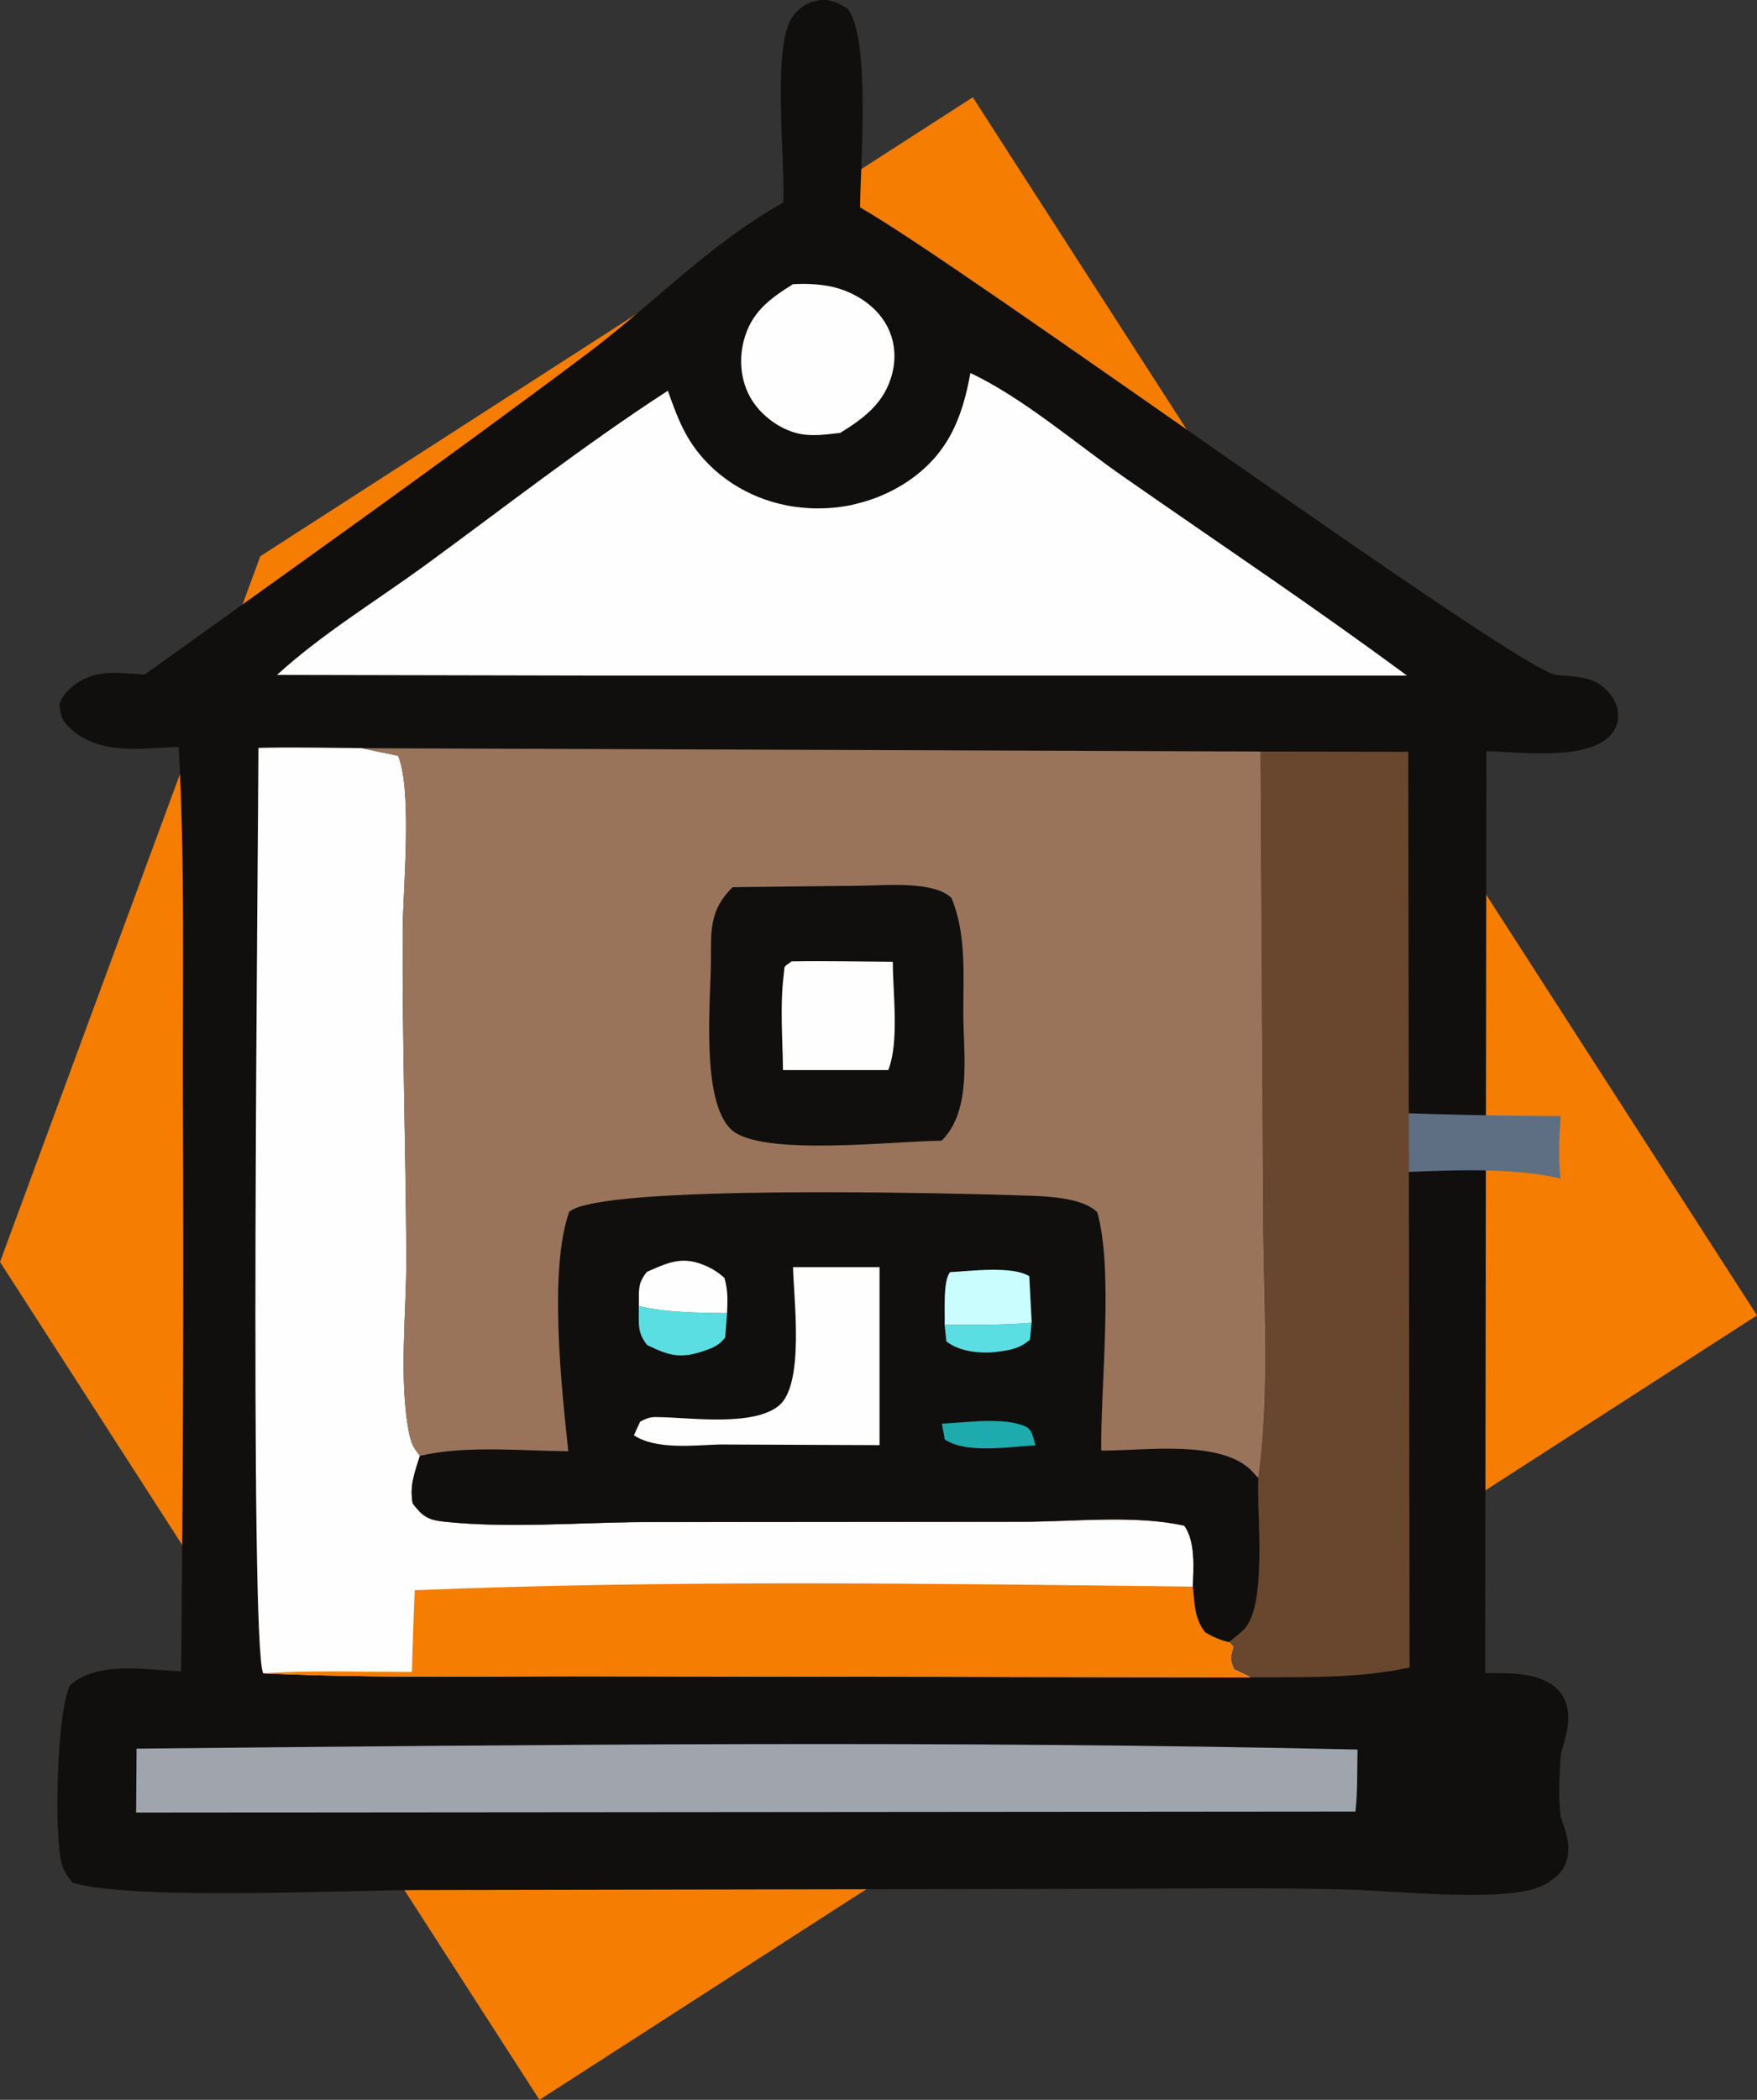 <?xml version="1.0" encoding="UTF-8"?><svg id="Layer_1" xmlns="http://www.w3.org/2000/svg" viewBox="0 0 159.01 189.97"><rect x="0" y="0" width="159.01" height="189.97" fill="#333333" stroke="none"/><defs><style>.cls-1{fill:#99745b;}.cls-2{fill:#68472e;}.cls-3{fill:#5e6e83;}.cls-4{fill:#5bdee1;}.cls-5{fill:#100f0e;}.cls-6{fill:#1dabad;}.cls-7{fill:#c9fdfe;}.cls-8{fill:#fefefe;}.cls-9{fill:#a0a5ad;}.cls-10{fill:#f57d02;}</style></defs><polygon class="cls-10" points="88.04 8.8 23.56 50.32 0 114.17 48.82 189.97 159.01 119 88.04 8.8"/><path class="cls-5" d="M70.89,18.33c.16-3.84-.91-13.21.56-16.32.46-.97,1.29-1.67,2.34-1.92,1.17-.28,1.88.1,2.88.66,2.17,2.6,1.18,14.27,1.17,18.02,9.12,5.14,59.62,41.95,62.99,42.29,1.56.16,3.19.08,4.42,1.23.78.73,1.26,1.59,1.18,2.69-.01.17-.04.33-.09.49-.04.16-.1.31-.18.46-.07.15-.16.29-.26.42-.1.13-.22.25-.34.36-2.41,2.12-8.03,1.31-11.04,1.25l-.11,83.4c1.26.01,2.59-.03,3.84.2,1.24.23,2.64.84,3.25,2,.87,1.66.23,3.48-.25,5.14-.14,1.92-.22,3.73-.02,5.65.42,1.14.84,2.26.66,3.51-.17,1.16-.89,1.91-1.86,2.5-1.13.69-2.78.89-4.08.98-4.78.32-9.86-.29-14.66-.41-7.07-.17-14.16-.06-21.23-.05l-61.9.11c-7.19,0-26.1.96-31.59-.66-.4-.51-.77-.99-.96-1.62-.76-2.58-.46-13.95.73-16.25,2.55-2.25,6.85-1.37,10.05-1.26.18-17.36.24-34.72.16-52.08-.03-10.49.2-21.07-.38-31.55-3.3.11-7.06.8-9.77-1.63-.81-.73-.96-1.27-1.01-2.32.31-.68.58-1.02,1.17-1.51,1.91-1.62,4.22-1.25,6.52-1.07,13.36-9.59,26.84-19.13,39.99-28.99,6.09-4.57,11.13-9.99,17.83-13.73Z"/><path class="cls-3" d="M122.86,100.54c6.13.27,12.25.41,18.38.43-.14,1.92-.22,3.73-.02,5.65-5.63-1.32-12.76-.49-18.55-.46.21-1.83.14-3.76.19-5.61Z"/><path class="cls-8" d="M71.81,25.71c1.01-.06,2.01-.02,3.01.14,2.02.33,4.06,1.46,5.19,3.19.94,1.44,1.16,3.17.72,4.82-.69,2.59-2.5,3.95-4.68,5.3-1.25.15-2.61.35-3.85.05-1.68-.4-3.32-1.63-4.21-3.11-.93-1.54-1.13-3.45-.7-5.19.65-2.62,2.32-3.86,4.51-5.22Z"/><path class="cls-9" d="M12.36,158.2c36.78-.37,73.72-.75,110.5.08-.05,1.85.02,3.78-.19,5.61l-110.35.09.04-5.78Z"/><path class="cls-2" d="M114.08,67.99l13.37.02.12,82.85c-4.71,1.02-9.6.85-14.41.89l-1.48-.72c-.42-.95-.33-1.02-.07-2.04l-.39-.43c.44-.34.88-.68,1.28-1.06,2.26-2.11,1.21-10.61,1.38-13.78,1.04-7.68.47-16.09.44-23.86l-.24-41.88Z"/><path class="cls-8" d="M87.82,33.75c4.72,2.21,9.53,6.37,13.84,9.37,8.57,5.98,17.27,11.78,25.67,18H54.21s-29.14-.06-29.14-.06c4.01-3.67,8.91-6.65,13.31-9.85,7.3-5.33,14.47-10.94,22.06-15.86.49,1.36.97,2.73,1.68,3.99,1.76,3.16,4.94,5.4,8.43,6.24.25.06.49.11.74.16.25.05.5.09.75.12.25.03.5.06.75.08.25.02.5.04.75.05.25,0,.5.01.76,0,.25,0,.5-.01.76-.03.25-.02.5-.04.75-.07.25-.03.5-.07.75-.11.25-.04.5-.09.74-.15s.49-.12.73-.19c.24-.07.48-.14.72-.22.24-.08.48-.17.71-.26.23-.09.47-.19.7-.3.23-.1.46-.22.68-.33.22-.12.44-.24.66-.37.22-.13.43-.26.64-.4,3.61-2.44,4.94-5.67,5.68-9.81Z"/><path class="cls-8" d="M23.38,67.66c3.11-.08,6.24,0,9.35.02l3.31.69c1.3,3.25.43,12.07.41,15.76-.05,9.81.27,19.62.33,29.43.03,4.98-.72,11.28.26,16.13.18.91.41,1.29.97,2.01-.48,1.52-.96,2.72-.65,4.31.88,1.14,1.36,1.49,2.82,1.64,5.82.63,12.19.08,18.06.04l34.19-.03c4.62,0,10.31-.66,14.76.36,1.03,1.46.81,3.77.78,5.51.16,1.51.13,2.93,1.13,4.15.73.41,1.32.68,2.13.87l.39.43c-.26,1.02-.35,1.09.07,2.04l1.48.72-57.95-.09c-10.44-.04-20.98.21-31.4-.27-1.27-2.48-.44-75.75-.43-83.73Z"/><path class="cls-10" d="M37.53,143.87c23.49-.96,46.95-.6,70.44-.33.16,1.51.13,2.93,1.13,4.15.73.41,1.32.68,2.13.87l.39.43c-.26,1.02-.35,1.09.07,2.04l1.48.72-57.95-.09c-10.44-.04-20.98.21-31.4-.27,4.45-.31,9-.12,13.46-.13.06-2.47.15-4.93.25-7.39Z"/><path class="cls-1" d="M32.73,67.69l81.35.3.24,41.88c.03,7.77.61,16.18-.44,23.86-.17,3.17.88,11.67-1.38,13.78-.41.38-.84.72-1.28,1.06-.81-.19-1.4-.46-2.13-.87-1-1.22-.97-2.64-1.13-4.15.03-1.73.26-4.05-.78-5.51-4.45-1.01-10.14-.35-14.76-.36l-34.19.03c-5.87.03-12.24.58-18.06-.04-1.46-.16-1.94-.5-2.82-1.64-.3-1.59.18-2.79.65-4.31-.56-.71-.78-1.09-.97-2.01-.98-4.85-.23-11.15-.26-16.13-.06-9.81-.38-19.62-.33-29.43.02-3.69.89-12.52-.41-15.76l-3.31-.69Z"/><path class="cls-5" d="M66.3,80.26l11.63-.13c2.14-.02,6.59-.46,8.18,1.11,1.35,3.23,1.07,6.93,1.07,10.37,0,3.77.82,8.81-1.96,11.59-4.15.01-16.38,1.48-19.04-1.01-2.8-2.62-1.84-11.8-1.84-15.45,0-2.76-.07-4.45,1.96-6.48Z"/><path class="cls-8" d="M71.65,86.97c3.05-.06,6.11.02,9.15.04,0,2.82.6,7.23-.41,9.8h-9.53c-.03-2.77-.28-5.81.06-8.56.13-1.04-.09-.64.72-1.28Z"/><path class="cls-5" d="M51.43,131.28c-.61-5.69-1.78-16.39.08-21.64,2.72-2.53,35.2-1.68,40.94-1.49,1.97.07,5.44.11,6.85,1.52,1.49,5.17.3,15.74.36,21.56,3.82.04,10.87-1.06,13.66,1.88.19.2.37.41.56.61-.17,3.17.88,11.67-1.38,13.78-.41.38-.84.72-1.28,1.06-.81-.19-1.4-.46-2.13-.87-1-1.22-.97-2.64-1.13-4.15.03-1.73.26-4.05-.78-5.51-4.45-1.01-10.14-.35-14.76-.36l-34.19.03c-5.87.03-12.24.58-18.06-.04-1.46-.16-1.94-.5-2.82-1.64-.3-1.59.18-2.79.65-4.31,4.15-.97,9.14-.45,13.41-.42Z"/><path class="cls-6" d="M85.24,128.8c2.18-.1,5.57-.63,7.56.25.66.29.69,1.07.92,1.71-2.3.11-6.27.8-8.22-.54l-.26-1.42Z"/><path class="cls-4" d="M85.49,119.87c2.6-.04,5.28.03,7.87-.2l-.15,1.54c-.97.79-1.65.91-2.9,1.08-1.47.21-3.46.01-4.66-.93l-.16-1.5Z"/><path class="cls-4" d="M57.82,118.16c2.62.61,5.3.57,7.98.64l-.17,2.2c-.58.75-1.14.95-2.02,1.25-2.11.7-3.12.36-5.04-.56-.97-1.22-.72-2-.76-3.52Z"/><path class="cls-8" d="M57.82,118.16c.03-1.4-.17-1.99.73-3.1,1.82-.79,3.09-1.43,5.06-.65.76.3,1.34.65,1.95,1.2.33,1.11.29,2.05.24,3.19-2.68-.06-5.36-.03-7.98-.64Z"/><path class="cls-7" d="M85.49,119.87c.05-1.15-.18-3.96.49-4.78,1.83-.1,5.68-.59,7.17.37l.22,4.21c-2.59.23-5.27.16-7.87.2Z"/><path class="cls-8" d="M71.77,114.64h7.83s0,16.1,0,16.1l-14.46-.06c-2.36.07-5.75.5-7.77-.83l.56-1.23c.82-.43,1.03-.44,1.92-.41,2.85.07,8.38.83,10.65-1.05,2.34-1.95,1.32-9.74,1.27-12.52Z"/></svg>